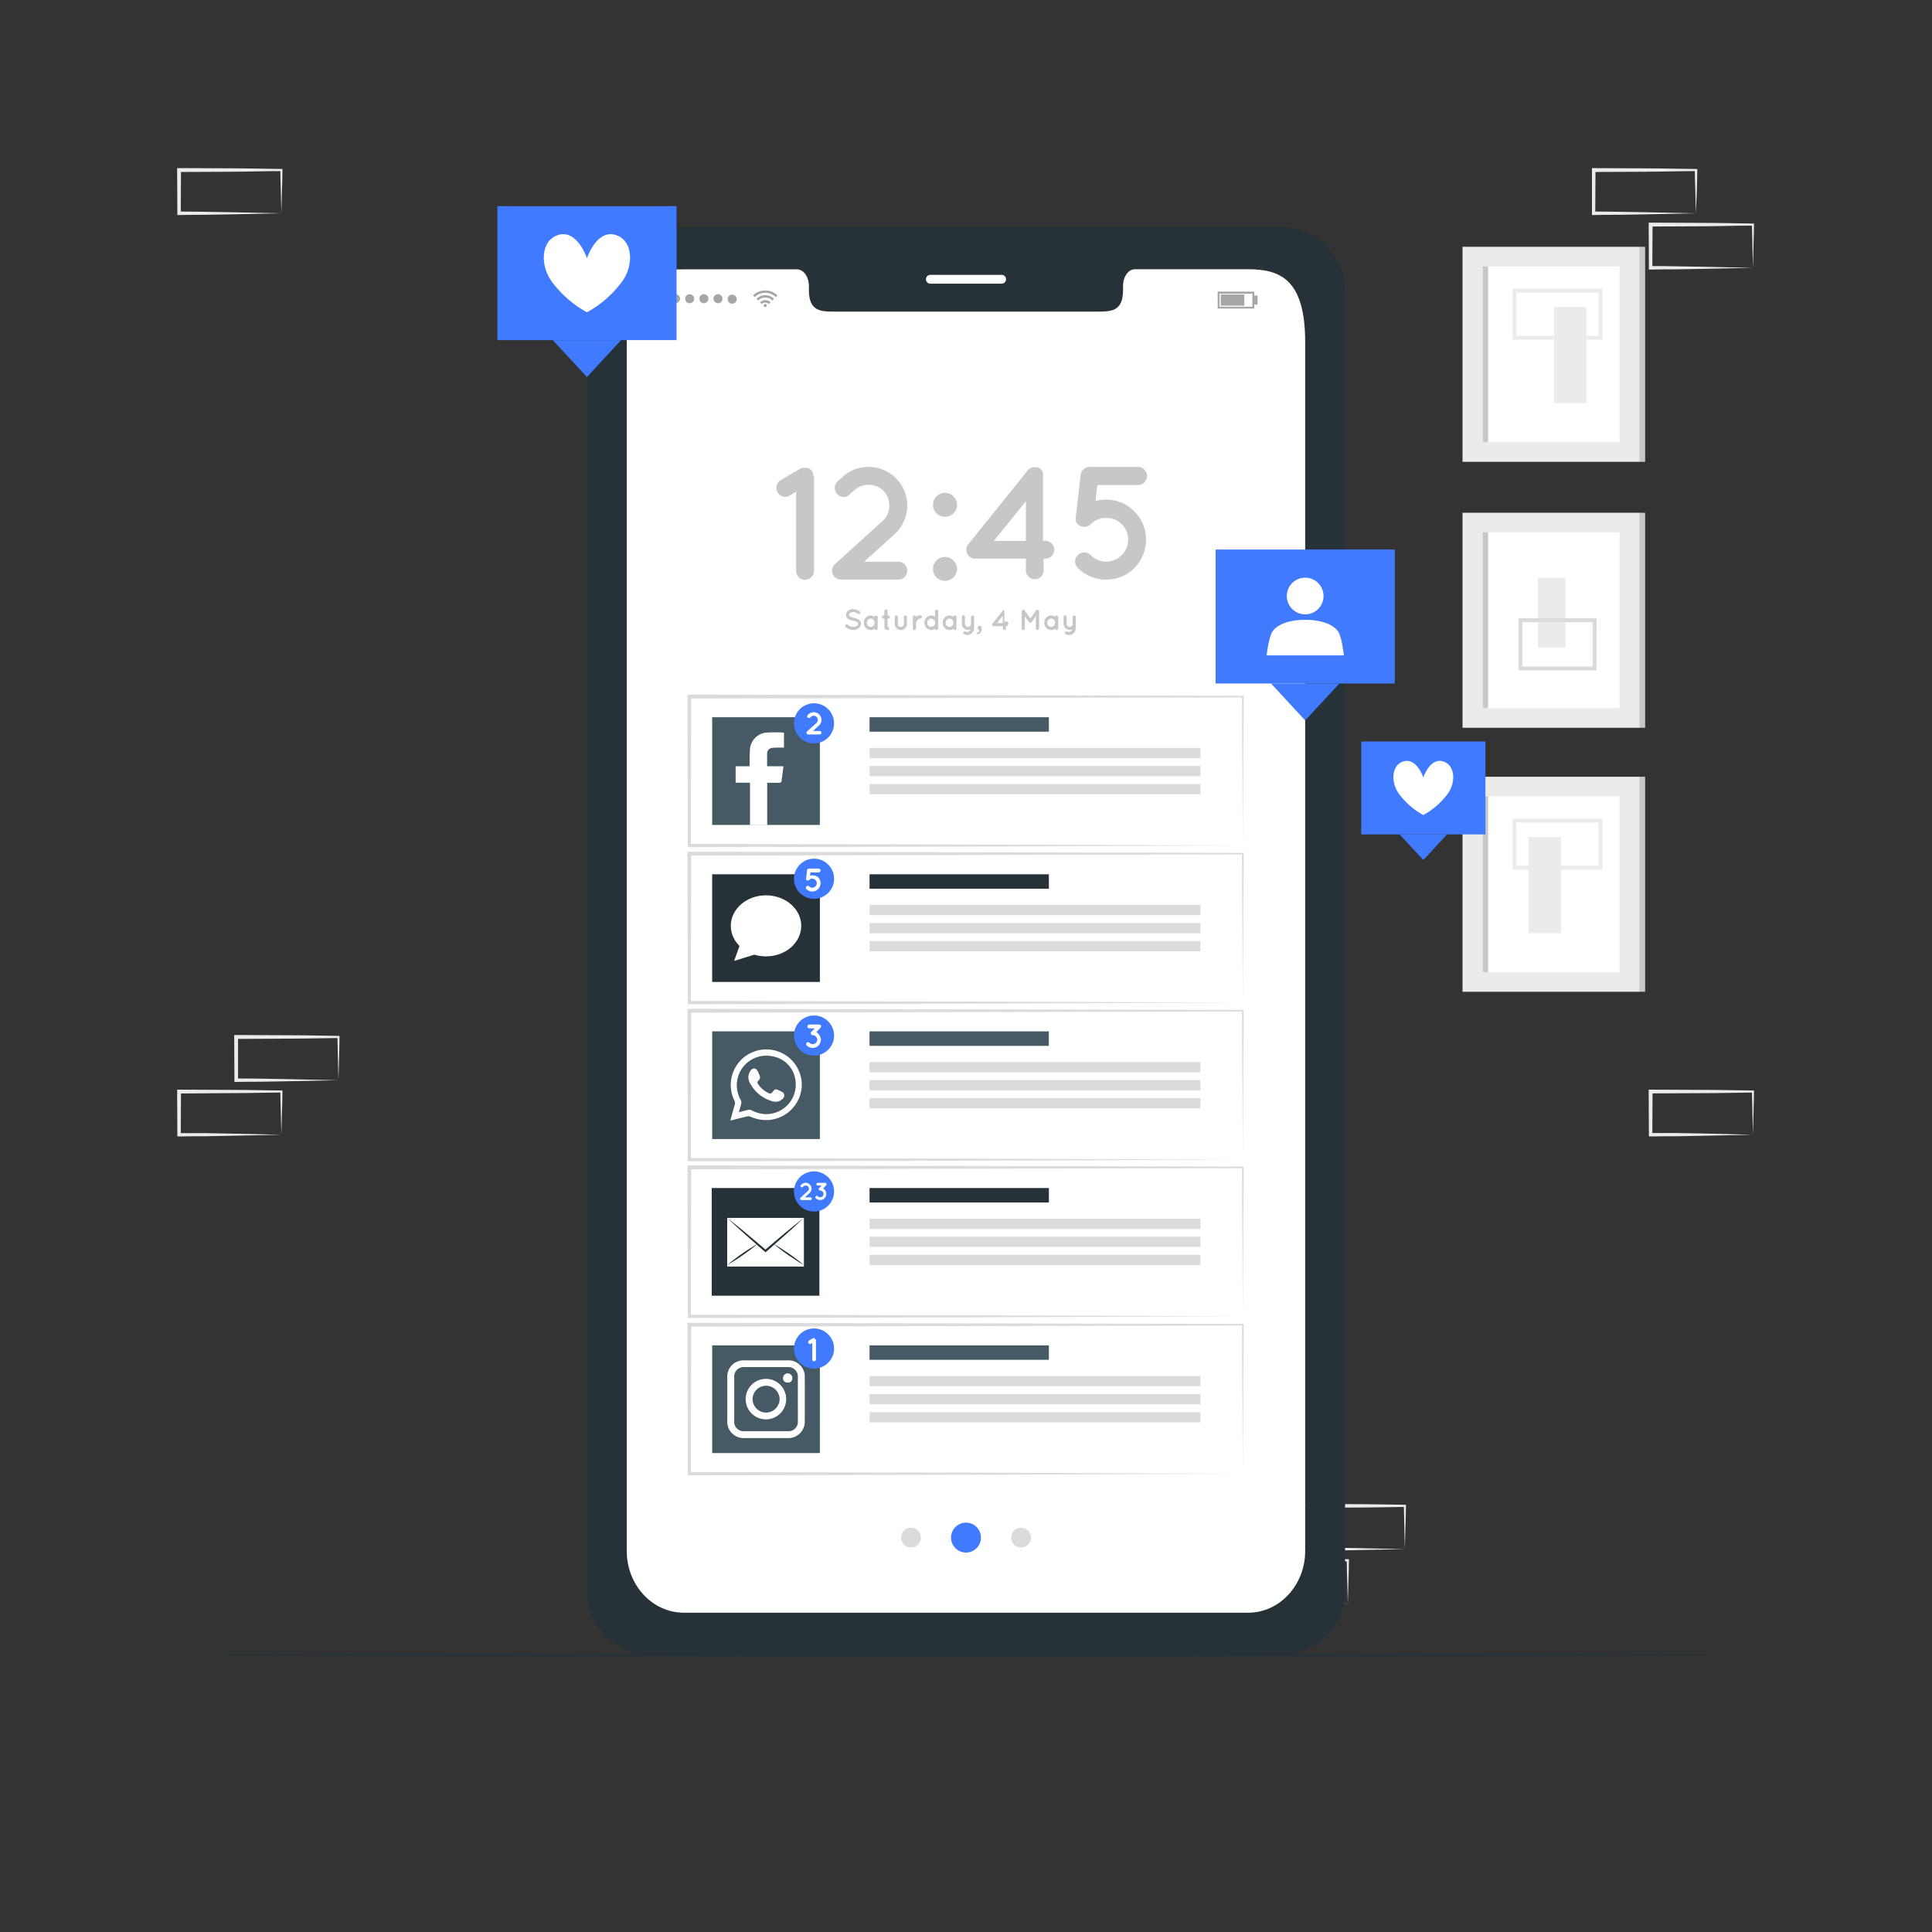 <svg xmlns="http://www.w3.org/2000/svg" viewBox="0 0 500 500"><rect x="0" y="0" width="500" height="500" fill="#333333" stroke="none"/><g id="freepik--background-complete--inject-185"><path d="M87.59,279.56l-13.12.27-6.66.12c-2.23,0-4.47,0-6.7.05h-.44v-.44l-.06-11.19v-.51h.5l13.24.06c4.42,0,8.83.11,13.24.16h.28v.27c0,1.89-.09,3.78-.13,5.65Zm0,0-.14-5.66c0-1.86-.11-3.7-.13-5.53l.27.27c-4.41.05-8.82.16-13.24.16l-13.24.07.5-.5,0,11.19-.45-.45c2.18,0,4.36,0,6.55.05l6.58.12Z" style="fill:#ebebeb"></path><path d="M72.82,293.67l-13.12.27-6.66.12c-2.23,0-4.47,0-6.7.05H45.9v-.44l-.06-11.19V282h.5l13.24.06c4.41,0,8.83.11,13.24.16h.28v.27c0,1.89-.08,3.78-.13,5.65Zm0,0L72.68,288c-.05-1.86-.11-3.7-.13-5.53l.27.27c-4.41.05-8.83.16-13.24.16L46.34,283l.5-.49-.05,11.19-.45-.45c2.18,0,4.36,0,6.55,0l6.58.12Z" style="fill:#ebebeb"></path><path d="M363.58,400.91l-13.12.27-6.66.12c-2.23,0-4.47,0-6.7.05h-.44v-.44l-.06-11.19v-.51h.5l13.24.06c4.42,0,8.83.11,13.24.16h.28v.27c0,1.89-.09,3.78-.14,5.65Zm0,0-.14-5.66c0-1.86-.11-3.7-.13-5.53l.27.27c-4.41.05-8.82.16-13.24.16l-13.24.07.5-.5-.05,11.19-.45-.45c2.18,0,4.36,0,6.55.05l6.58.12Z" style="fill:#ebebeb"></path><path d="M348.81,415l-13.12.27-6.67.12c-2.22,0-4.46,0-6.69,0h-.44V415l-.05-11.19v-.51h.5l13.24.06c4.41,0,8.83.11,13.24.16h.28v.27c0,1.89-.08,3.78-.13,5.65Zm0,0-.14-5.66c-.05-1.86-.11-3.7-.13-5.53l.27.27c-4.41,0-8.83.16-13.24.16l-13.24.07.5-.5L322.78,415l-.45-.45c2.18,0,4.36,0,6.55.05l6.57.12Z" style="fill:#ebebeb"></path><path d="M453.66,293.67l-13.13.27-6.66.12c-2.22,0-4.46,0-6.69.05h-.45v-.44l-.05-11.19V282h.5l13.24.06c4.41,0,8.83.11,13.24.16h.27v.27c0,1.89-.08,3.78-.13,5.65Zm0,0-.14-5.66c0-1.86-.12-3.7-.13-5.53l.27.27c-4.41.05-8.83.16-13.24.16l-13.24.06.5-.49-.06,11.19-.44-.45c2.18,0,4.36,0,6.54,0l6.58.12Z" style="fill:#ebebeb"></path><path d="M438.89,55.2l-13.13.28-6.66.11c-2.22,0-4.46,0-6.69.06H412V55.2l0-11.19v-.5h.51l13.24.06c4.41,0,8.82.12,13.24.17h.27V44c0,1.9-.09,3.79-.13,5.65Zm0,0-.14-5.65c-.05-1.87-.12-3.71-.14-5.54l.28.27c-4.42,0-8.83.16-13.24.17l-13.24.06.5-.5-.06,11.19-.44-.45c2.18,0,4.35,0,6.54.06l6.58.11Z" style="fill:#ebebeb"></path><path d="M453.66,69.31l-13.13.28-6.66.11c-2.22,0-4.46,0-6.69.06h-.45v-.45l-.05-11.19v-.5h.5l13.24.06c4.41,0,8.83.12,13.24.17h.27v.27c0,1.9-.08,3.79-.13,5.65Zm0,0-.14-5.65c0-1.87-.12-3.71-.13-5.54l.27.27c-4.41,0-8.83.16-13.24.17l-13.24.06.5-.5-.06,11.19-.44-.45c2.18,0,4.36,0,6.54.06l6.58.11Z" style="fill:#ebebeb"></path><path d="M72.82,55.2l-13.12.28L53,55.59c-2.23,0-4.47,0-6.7.06H45.9V55.2L45.84,44v-.5h.5l13.24.06c4.41,0,8.83.12,13.24.17h.28V44c0,1.9-.08,3.79-.13,5.65Zm0,0-.14-5.65c-.05-1.87-.11-3.71-.13-5.54l.27.27c-4.41,0-8.83.16-13.24.17l-13.24.06.5-.5L46.79,55.2l-.45-.45c2.18,0,4.36,0,6.55.06l6.58.11Z" style="fill:#ebebeb"></path><path d="M240.33,218.26l-13.12.27-6.66.12c-2.23,0-4.47,0-6.7,0h-.44v-.44l-.05-11.19v-.51h.5l13.24.06c4.41,0,8.83.11,13.24.16h.28v.27c0,1.89-.08,3.78-.13,5.65Zm0,0-.14-5.66c-.05-1.86-.11-3.7-.13-5.53l.27.27c-4.41,0-8.83.16-13.24.16l-13.24.07.5-.5,0,11.19-.45-.45c2.18,0,4.36,0,6.55.06L227,218Z" style="fill:#ebebeb"></path><rect x="378.5" y="63.87" width="45.88" height="55.65" style="fill:#ebebeb"></rect><rect x="383.74" y="68.95" width="35.4" height="45.49" style="fill:#fff"></rect><rect x="383.74" y="68.95" width="1.38" height="45.49" style="fill:#c7c7c7"></rect><rect x="424.38" y="63.87" width="1.38" height="55.65" style="fill:#c7c7c7"></rect><rect x="402.23" y="79.47" width="8.35" height="24.87" transform="translate(812.8 183.81) rotate(180)" style="fill:#ebebeb"></rect><path d="M414.71,87.91H391.46V74.72h23.25Zm-22.25-1h21.25V75.72H392.46Z" style="fill:#ebebeb"></path><rect x="378.5" y="201.02" width="45.88" height="55.65" style="fill:#ebebeb"></rect><rect x="383.74" y="206.1" width="35.4" height="45.49" style="fill:#fff"></rect><rect x="383.74" y="206.1" width="1.38" height="45.49" style="fill:#c7c7c7"></rect><rect x="424.38" y="201.02" width="1.38" height="55.65" style="fill:#c7c7c7"></rect><rect x="395.6" y="216.62" width="8.35" height="24.87" style="fill:#ebebeb"></rect><path d="M414.71,225.06H391.46V211.88h23.25Zm-22.25-1h21.25V212.88H392.46Z" style="fill:#ebebeb"></path><rect x="378.5" y="132.7" width="45.88" height="55.65" style="fill:#ebebeb"></rect><rect x="383.74" y="137.78" width="35.4" height="45.49" style="fill:#fff"></rect><rect x="383.74" y="137.78" width="1.38" height="45.49" style="fill:#c7c7c7"></rect><rect x="424.38" y="132.7" width="1.38" height="55.65" style="fill:#c7c7c7"></rect><rect x="398.01" y="149.54" width="7.15" height="18.08" style="fill:#ebebeb"></rect><path d="M413.19,173.49H393V160h20.21Zm-19.21-1h18.21V161H394Z" style="fill:#dbdbdb"></path></g><g id="freepik--Floor--inject-185"><polygon points="38.8 428.3 91.6 428.05 144.4 427.96 250 427.8 355.6 427.96 408.4 428.05 461.2 428.3 408.4 428.54 355.6 428.63 250 428.79 144.4 428.63 91.6 428.54 38.8 428.3" style="fill:#263238"></polygon></g><g id="freepik--Device--inject-185"><path d="M331.58,58.78H168.4a16.66,16.66,0,0,0-16.5,16.81V411.48a16.66,16.66,0,0,0,16.5,16.81H331.58a16.68,16.68,0,0,0,16.52-16.81V75.59A16.67,16.67,0,0,0,331.58,58.78Zm6.19,342.32c0,8.84-6.62,16-14.78,16H177c-8.18,0-14.8-7.15-14.8-16V88.32c0-18,6.62-18.89,14.8-18.89h29.25c1.7,0,3.09,1.93,3.09,4.33v1c0,5.61,3.07,5.63,6.83,5.63H283.8c3.8,0,6.85,0,6.85-5.63v-1c0-2.4,1.37-4.33,3.1-4.33H323c8.16,0,14.78,2.4,14.78,18.89Z" style="fill:#263238"></path><path d="M337.78,88.6V401.37c0,8.84-6.62,16-14.78,16H177c-8.18,0-14.8-7.15-14.8-16V88.6c0-18,6.62-18.89,14.8-18.89h29.25c1.7,0,3.09,1.93,3.09,4.32v1c0,5.6,3.07,5.62,6.83,5.62h67.62c3.8,0,6.85,0,6.85-5.62V74c0-2.39,1.37-4.32,3.1-4.32H323C331.16,69.71,337.78,72.1,337.78,88.6Z" style="fill:#fff"></path><path d="M259.22,73.41H240.77a1.14,1.14,0,0,1-1.14-1.14h0a1.14,1.14,0,0,1,1.14-1.14h18.45a1.14,1.14,0,0,1,1.14,1.14h0A1.14,1.14,0,0,1,259.22,73.41Z" style="fill:#fff"></path><g id="freepik--u5Zjqx--inject-185"><path d="M201.21,76.46l-.28.28-.16.16a3.85,3.85,0,0,0-5.45,0l-.15-.16a3.7,3.7,0,0,1-.28-.28h0l0,0,.36-.31a4.42,4.42,0,0,1,.82-.53,4.32,4.32,0,0,1,1.1-.37l.55-.07h.47l.38,0a4.29,4.29,0,0,1,1,.24,4.66,4.66,0,0,1,1.33.77l.3.27Z" style="fill:#a6a6a6"></path><path d="M196.22,77.79l-.45-.45a3.23,3.23,0,0,1,1.82-.91,3.19,3.19,0,0,1,2.73.91l-.45.44A2.55,2.55,0,0,0,198,77,2.49,2.49,0,0,0,196.22,77.79Z" style="fill:#a6a6a6"></path><path d="M199.42,78.23l-.44.45a1.32,1.32,0,0,0-1.87,0l-.45-.44A2,2,0,0,1,199.42,78.23Z" style="fill:#a6a6a6"></path><path d="M198.44,79.08a.4.4,0,1,1-.4-.4A.4.4,0,0,1,198.44,79.08Z" style="fill:#a6a6a6"></path></g><path d="M173.66,77.31a1.17,1.17,0,1,1,1.16,1.17A1.16,1.16,0,0,1,173.66,77.31Z" style="fill:#a6a6a6"></path><path d="M177.32,77.31a1.17,1.17,0,1,1,1.17,1.17A1.17,1.17,0,0,1,177.32,77.31Z" style="fill:#a6a6a6"></path><path d="M181,77.31a1.17,1.17,0,1,1,1.16,1.17A1.16,1.16,0,0,1,181,77.31Z" style="fill:#a6a6a6"></path><path d="M184.65,77.31a1.17,1.17,0,1,1,1.17,1.17A1.16,1.16,0,0,1,184.65,77.31Z" style="fill:#a6a6a6"></path><path d="M188.32,77.31a1.17,1.17,0,0,1,2.33,0,1.17,1.17,0,1,1-2.33,0Z" style="fill:#a6a6a6"></path><path d="M324.61,79.85h-9.48V75.46h9.48Zm-9-.48h8.5V76h-8.5Z" style="fill:#a6a6a6"></path><rect x="315.92" y="76.21" width="6.11" height="2.9" style="fill:#a6a6a6"></rect><rect x="324.61" y="76.48" width="0.84" height="2.35" style="fill:#a6a6a6"></rect><path d="M321.62,218.82l-71.51.28-71.73.15H178v-.43l-.07-38.54v-.5h.5l143.24.29h.21v.21Zm0,0-.2-38.54.2.21-143.24.29.5-.5-.08,38.54-.42-.42,71.51.15Z" style="fill:#dbdbdb"></path><path d="M321.62,259.47l-71.51.27-71.73.16H178v-.43l-.07-38.55v-.5h.5l143.24.3h.21v.2Zm0,0-.2-38.55.2.21-143.24.29.5-.5-.08,38.55-.42-.43,71.51.16Z" style="fill:#dbdbdb"></path><path d="M321.62,300.11l-71.51.28-71.73.15H178v-.43l-.07-38.54v-.5h.5l143.24.29h.21v.21Zm0,0-.2-38.54.2.2-143.24.3.5-.5-.08,38.54-.42-.42,71.51.15Z" style="fill:#dbdbdb"></path><path d="M321.62,340.66l-71.51.27-71.73.16H178v-.43l-.07-38.55v-.5h.5l143.24.29h.21v.2Zm0,0-.2-38.55.2.21-143.24.29.5-.5-.08,38.55-.42-.43,71.51.16Z" style="fill:#dbdbdb"></path><path d="M321.62,381.39l-71.51.27-71.73.16H178v-.43l-.07-38.55v-.5h.5l143.24.29h.21v.21Zm0,0-.2-38.55.2.21-143.24.29.5-.5-.08,38.55-.42-.43,71.51.15Z" style="fill:#dbdbdb"></path><rect x="184.31" y="348.18" width="27.87" height="27.87" style="fill:#455a64"></rect><path d="M208.27,356.58a4.21,4.21,0,0,0-4.42-4.52c-3.74,0-7.49,0-11.23,0a4.2,4.2,0,0,0-4.4,4.42c0,1.87,0,3.74,0,5.6s0,3.66,0,5.49a4.26,4.26,0,0,0,4.48,4.6c3.7,0,7.41,0,11.11,0a4.25,4.25,0,0,0,4.46-4.51C208.29,364,208.29,360.27,208.27,356.58Zm-1.79,11.12a2.44,2.44,0,0,1-2.68,2.69q-5.55,0-11.1,0a2.43,2.43,0,0,1-2.68-2.68c0-3.74,0-7.47,0-11.21a2.45,2.45,0,0,1,2.67-2.7q5.55,0,11.1,0a2.46,2.46,0,0,1,2.69,2.69c0,1.87,0,3.74,0,5.61S206.5,365.83,206.48,367.7Z" style="fill:#fff"></path><path d="M198.26,356.85a5.24,5.24,0,1,0,5.2,5.32A5.24,5.24,0,0,0,198.26,356.85Zm-.07,8.73a3.53,3.53,0,0,1-3.43-3.45,3.49,3.49,0,0,1,7,0A3.54,3.54,0,0,1,198.19,365.58Z" style="fill:#fff"></path><path d="M205.05,356.73a1.08,1.08,0,0,1-1.25,1.08,1.1,1.1,0,0,1-1.14-1.3,1.2,1.2,0,1,1,2.39.22Z" style="fill:#fff"></path><path d="M215.86,349a5.19,5.19,0,1,1-5.19-5.19A5.2,5.2,0,0,1,215.86,349Z" style="fill:#407BFF"></path><path d="M211.17,346.71v5.11a.48.48,0,0,1-.48.47.47.47,0,0,1-.48-.47v-4.26l-.35.2a.42.42,0,0,1-.24.07.49.49,0,0,1-.25-.89l1.07-.64h0s0,0,0,0h.28s0,0,.05,0h0a.06.06,0,0,0,.05,0l0,0,0,0,0,0,0,0,0,0v0s0,0,0,.05,0,0,0,0v0s0,.05,0,.06Z" style="fill:#fff"></path><rect x="184.31" y="226.26" width="27.87" height="27.87" style="fill:#263238"></rect><path d="M207.36,239.61c0,4.36-4.08,7.9-9.12,7.9s-9.11-3.54-9.11-7.9,4.08-7.9,9.11-7.9S207.36,235.25,207.36,239.61Z" style="fill:#fff"></path><polygon points="191.64 244.08 190 248.68 195.8 246.88 191.64 244.08" style="fill:#fff"></polygon><path d="M215.86,227.42a5.19,5.19,0,1,1-5.19-5.19A5.19,5.19,0,0,1,215.86,227.42Z" style="fill:#407BFF"></path><path d="M211.73,227.05a2.13,2.13,0,0,1,.63,1.52,2.16,2.16,0,0,1-.63,1.51,2.11,2.11,0,0,1-1.52.64h0a2.09,2.09,0,0,1-1.51-.64.47.47,0,0,1,0-.69.49.49,0,0,1,.69,0,1.16,1.16,0,0,0,.83.35,1.14,1.14,0,0,0,.82-.35,1.15,1.15,0,0,0,.35-.82,1.18,1.18,0,0,0-1.17-1.17,1.18,1.18,0,0,0-.83.34.49.49,0,0,1-.69,0l-.09-.11s0,0,0,0a.05.05,0,0,0,0,0,.35.35,0,0,0,0-.06s0,0,0,0a.38.38,0,0,1,0-.15l.26-2.24a.48.48,0,0,1,.22-.34l0,0,0,0a.54.54,0,0,1,.22-.05h2.56a.49.49,0,0,1,.49.49.5.5,0,0,1-.49.49h-2.13l-.11.85a2.3,2.3,0,0,1,.58-.07A2.1,2.1,0,0,1,211.73,227.05Z" style="fill:#fff"></path><rect x="184.19" y="307.46" width="27.87" height="27.87" style="fill:#263238"></rect><rect x="188.2" y="315.19" width="19.85" height="12.59" style="fill:#fff"></rect><path d="M208.05,315.19c-.8.77-1.61,1.5-2.42,2.25l-2.45,2.21-2.58,2.27-.07.07-2.29,2-.11.09L198,324l-2.29-2-.08-.07-2.57-2.27-2.45-2.21c-.81-.75-1.63-1.48-2.43-2.25.85.66,1.69,1.35,2.54,2s1.68,1.37,2.51,2.07,1.86,1.55,2.79,2.34h0l2.08,1.77,2.08-1.77h0c.92-.79,1.85-1.57,2.78-2.35l2.52-2.06C206.36,316.54,207.2,315.85,208.05,315.19Z" style="fill:#263238"></path><path d="M196.07,321.91l0,0-.32.27c-.5.42-1,.82-1.52,1.21s-1.28.95-1.93,1.4-1.31.9-2,1.33-1.35.85-2.05,1.24c.6-.53,1.23-1,1.86-1.5s1.28-.95,1.93-1.41,1.31-.9,2-1.33,1.08-.68,1.63-1l.39-.22Z" style="fill:#263238"></path><path d="M208,327.38c-.7-.39-1.38-.81-2-1.24s-1.33-.88-2-1.33-1.3-.92-1.93-1.4-1-.79-1.52-1.21l-.32-.27,0,0,0,0c.13.07.26.14.38.22.56.31,1.1.65,1.63,1,.68.43,1.33.88,2,1.33s1.3.92,1.93,1.41S207.4,326.85,208,327.38Z" style="fill:#263238"></path><path d="M215.86,308.35a5.19,5.19,0,1,1-5.19-5.19A5.19,5.19,0,0,1,215.86,308.35Z" style="fill:#407BFF"></path><path d="M210.07,310.22a.35.35,0,0,1-.35.35h-2.28a.31.31,0,0,1-.26-.11.35.35,0,0,1,0-.5l1.89-1.71a.81.81,0,0,0,.27-.62.82.82,0,0,0-.21-.55.81.81,0,0,0-.62-.27.84.84,0,0,0-.55.21l-.2.18a.35.35,0,1,1-.47-.53l.19-.17a1.52,1.52,0,0,1,1-.4,1.54,1.54,0,0,1,1.14.5,1.53,1.53,0,0,1-.11,2.17l-1.21,1.09h1.37A.36.36,0,0,1,210.07,310.22Z" style="fill:#fff"></path><path d="M213.38,307.86a1.55,1.55,0,0,1,.46,1.12,1.58,1.58,0,0,1-.46,1.12,1.58,1.58,0,0,1-2.25,0,.36.36,0,0,1,.51-.51.85.85,0,0,0,.61.25.88.88,0,0,0,.62-.25.85.85,0,0,0,.25-.61.84.84,0,0,0-.25-.61.91.91,0,0,0-.61-.26A.31.31,0,0,1,212,308h0a.35.35,0,0,1,0-.51l.65-.67h-1a.36.36,0,0,1-.36-.36.36.36,0,0,1,.36-.36h1.89a.36.36,0,0,1,.36.36.47.47,0,0,1,0,.17.22.22,0,0,1-.07.09l-.8.83A1.42,1.42,0,0,1,213.38,307.86Z" style="fill:#fff"></path><rect x="184.31" y="185.62" width="27.87" height="27.87" style="fill:#455a64"></rect><path d="M194.1,202.56h-3.72V198.3H194c0-.33,0-.58,0-.83,0-1.12,0-2.25.08-3.36a4.69,4.69,0,0,1,4.16-4.51,34.26,34.26,0,0,1,4.65,0v3.88h-1.68a9.3,9.3,0,0,0-1.5.1,1.41,1.41,0,0,0-1.18,1.35c0,1.09,0,2.19,0,3.37h4.23c-.17,1.39-.33,2.69-.53,4,0,.12-.34.28-.53.29-1,0-2,0-3.15,0v10.94H194.1Z" style="fill:#fff"></path><path d="M215.86,187.2a5.19,5.19,0,1,1-5.19-5.19A5.19,5.19,0,0,1,215.86,187.2Z" style="fill:#407BFF"></path><path d="M212.59,189.63a.44.44,0,0,1-.46.45H209.2a.45.45,0,0,1-.33-.14.46.46,0,0,1,0-.65l2.44-2.2a1,1,0,0,0,.34-.79,1.08,1.08,0,0,0-.27-.72,1,1,0,0,0-.79-.35,1.08,1.08,0,0,0-.71.28l-.26.23a.46.46,0,0,1-.61-.68l.26-.23a2,2,0,0,1,1.32-.51,2,2,0,0,1,2,2,2,2,0,0,1-.65,1.46l-1.56,1.41h1.75A.46.46,0,0,1,212.59,189.63Z" style="fill:#fff"></path><rect x="184.31" y="266.91" width="27.87" height="27.87" style="fill:#455a64"></rect><path d="M189,290c.4-1.43.75-2.75,1.14-4.07a1.41,1.41,0,0,0-.11-1.17A9.19,9.19,0,1,1,207.5,281a9.27,9.27,0,0,1-8.7,8.86,9.88,9.88,0,0,1-4.55-.86,1.39,1.39,0,0,0-.88-.07C192,289.25,190.53,289.63,189,290Zm2.23-2.16c.91-.23,1.68-.46,2.46-.62a1.33,1.33,0,0,1,.81.11,8.08,8.08,0,0,0,3.7,1,7.65,7.65,0,0,0,7.64-8.92,7.15,7.15,0,0,0-5.75-6,7.65,7.65,0,0,0-8.37,11.29,1.37,1.37,0,0,1,.12.89C191.67,286.32,191.44,287,191.21,287.87Z" style="fill:#fff"></path><path d="M194.25,277.07c.63-.84,1.46-.68,1.9.25.17.37.21.49.38.9a1.11,1.11,0,0,1-.26,1.45.59.59,0,0,0-.07.89,6.53,6.53,0,0,0,2.79,2.36.61.61,0,0,0,.84-.19c.81-1,.82-1,2-.42l.39.19a1.07,1.07,0,0,1,.3,1.9,2.57,2.57,0,0,1-2.57.62,9.34,9.34,0,0,1-5.58-4.24,3.61,3.61,0,0,1-.7-2.08A3.07,3.07,0,0,1,194.25,277.07Z" style="fill:#fff"></path><path d="M215.86,268a5.19,5.19,0,1,1-5.19-5.19A5.2,5.2,0,0,1,215.86,268Z" style="fill:#407BFF"></path><path d="M211.81,267.59a2.12,2.12,0,0,1,0,3,2.14,2.14,0,0,1-3,0,.49.49,0,1,1,.69-.69,1.16,1.16,0,0,0,.82.33,1.16,1.16,0,0,0,1.18-1.16,1.12,1.12,0,0,0-.35-.82,1.14,1.14,0,0,0-.82-.35.42.42,0,0,1-.36-.16h0a.49.49,0,0,1,0-.69l.88-.9h-1.4a.49.49,0,1,1,0-1H212a.48.48,0,0,1,.5.48.45.45,0,0,1-.07.23.36.36,0,0,1-.08.12l-1.09,1.13A1.92,1.92,0,0,1,211.81,267.59Z" style="fill:#fff"></path><rect x="225.04" y="185.62" width="46.41" height="3.74" style="fill:#455a64"></rect><rect x="225.04" y="193.56" width="85.63" height="2.64" style="fill:#dbdbdb"></rect><rect x="225.04" y="198.23" width="85.63" height="2.64" style="fill:#dbdbdb"></rect><rect x="225.04" y="202.91" width="85.63" height="2.64" style="fill:#dbdbdb"></rect><rect x="225.04" y="226.26" width="46.41" height="3.74" style="fill:#263238"></rect><rect x="225.04" y="234.2" width="85.63" height="2.64" style="fill:#dbdbdb"></rect><rect x="225.04" y="238.88" width="85.63" height="2.64" style="fill:#dbdbdb"></rect><rect x="225.04" y="243.55" width="85.63" height="2.64" style="fill:#dbdbdb"></rect><rect x="225.03" y="266.92" width="46.41" height="3.74" style="fill:#455a64"></rect><rect x="225.03" y="274.86" width="85.63" height="2.64" style="fill:#dbdbdb"></rect><rect x="225.03" y="279.53" width="85.63" height="2.64" style="fill:#dbdbdb"></rect><rect x="225.03" y="284.21" width="85.63" height="2.64" style="fill:#dbdbdb"></rect><rect x="225.04" y="307.46" width="46.41" height="3.74" style="fill:#263238"></rect><rect x="225.04" y="315.39" width="85.63" height="2.64" style="fill:#dbdbdb"></rect><rect x="225.04" y="320.07" width="85.63" height="2.64" style="fill:#dbdbdb"></rect><rect x="225.04" y="324.74" width="85.63" height="2.64" style="fill:#dbdbdb"></rect><rect x="225.04" y="348.18" width="46.41" height="3.74" style="fill:#455a64"></rect><rect x="225.04" y="356.12" width="85.63" height="2.64" style="fill:#dbdbdb"></rect><rect x="225.04" y="360.79" width="85.63" height="2.64" style="fill:#dbdbdb"></rect><rect x="225.04" y="365.47" width="85.63" height="2.64" style="fill:#dbdbdb"></rect><path d="M238.31,397.93a2.56,2.56,0,1,1-2.55-2.56A2.55,2.55,0,0,1,238.31,397.93Z" style="fill:#dbdbdb"></path><circle cx="250" cy="397.93" r="3.87" style="fill:#407BFF"></circle><path d="M266.8,397.93a2.56,2.56,0,1,1-2.56-2.56A2.56,2.56,0,0,1,266.8,397.93Z" style="fill:#dbdbdb"></path><path d="M210.66,123.16v24.59a2.32,2.32,0,0,1-2.33,2.29,2.26,2.26,0,0,1-2.29-2.29v-20.5l-1.67,1a2.07,2.07,0,0,1-1.17.33,2.33,2.33,0,0,1-1.2-4.29l5.12-3s.13,0,.17-.08.12-.08.21-.12.16,0,.25,0a.24.24,0,0,1,.16,0,.75.75,0,0,1,.29,0h.46a.27.27,0,0,0,.17,0,.4.4,0,0,1,.25.09.28.28,0,0,1,.17,0c.12.08.16.12.25.12a.56.56,0,0,0,.16.13s.13.08.17.12.12.13.17.17a.5.5,0,0,1,.12.17l.17.16,0,.09s0,.08,0,.12a.46.46,0,0,1,.08.21c.05.08.05.17.09.21s0,.16,0,.21a.37.37,0,0,0,.08.29Z" style="fill:#c7c7c7"></path><path d="M234.79,147.75A2.26,2.26,0,0,1,232.5,150H217.66a2.26,2.26,0,0,1-1.71-.75,2.3,2.3,0,0,1,.13-3.25l12.33-11.17a5.21,5.21,0,0,0,1.75-4,5.37,5.37,0,0,0-1.37-3.62,5.27,5.27,0,0,0-4-1.75,5.48,5.48,0,0,0-3.63,1.37L219.87,128a2.27,2.27,0,0,1-3.25-.17,2.31,2.31,0,0,1,.17-3.25l1.29-1.17a9.84,9.84,0,0,1,6.71-2.58,10.06,10.06,0,0,1,7.42,3.29,9.86,9.86,0,0,1,2.58,6.71,10.06,10.06,0,0,1-3.29,7.42l-7.88,7.13h8.88A2.29,2.29,0,0,1,234.79,147.75Z" style="fill:#c7c7c7"></path><path d="M244.54,127.54a3.15,3.15,0,0,1,3.13,3.12,3.12,3.12,0,0,1-3.13,3.09,3.08,3.08,0,0,1-3.08-3.09A3.11,3.11,0,0,1,244.54,127.54Zm0,16.58a3.15,3.15,0,0,1,3.13,3.13,3.11,3.11,0,0,1-3.13,3.08,3.07,3.07,0,0,1-3.08-3.08A3.11,3.11,0,0,1,244.54,144.12Z" style="fill:#c7c7c7"></path><path d="M272.84,142.29a2.3,2.3,0,0,1-2.34,2.29h-.41v3.17a2.3,2.3,0,0,1-4.59,0v-3.17H252.38a2,2,0,0,1-1.42-.5,2.24,2.24,0,0,1-.38-3.21L266,121.7s0,0,.08-.08a.4.4,0,0,0,.13-.17.48.48,0,0,0,.21-.12,1.83,1.83,0,0,0,.16-.13.49.49,0,0,1,.25-.08c.05-.08.09-.12.17-.12s.13,0,.25-.09a.27.27,0,0,0,.17,0h.71a.38.38,0,0,0,.21,0s.16,0,.25.09.12,0,.16,0,.17.12.21.16l.21.13a0,0,0,0,1,0,0s.13,0,.13.08l.16.17s.09.13.13.17a1,1,0,0,1,.16.21.33.33,0,0,0,.09.16,2.5,2.5,0,0,1,.08.25s0,.13,0,.17a.45.45,0,0,1,0,.25c0,.08,0,.12,0,.21v17h.41A2.33,2.33,0,0,1,272.84,142.29Zm-7.34-12.58L257.21,140h8.29Z" style="fill:#c7c7c7"></path><path d="M293.59,132.37a10.23,10.23,0,0,1,3,7.34,10.36,10.36,0,0,1-3,7.29,10.2,10.2,0,0,1-7.3,3h-.08a10.11,10.11,0,0,1-7.25-3,2.28,2.28,0,0,1,0-3.33,2.35,2.35,0,0,1,3.33,0,5.6,5.6,0,0,0,8,0,5.66,5.66,0,0,0,1.67-4,5.42,5.42,0,0,0-1.67-4,5.36,5.36,0,0,0-4-1.63,5.54,5.54,0,0,0-4,1.63,2.37,2.37,0,0,1-3.33,0c-.17-.17-.29-.38-.46-.55,0-.08,0-.12,0-.12a.33.33,0,0,0-.08-.21c0-.12,0-.21,0-.29s0,0,0-.08a2.11,2.11,0,0,1,0-.71l1.25-10.8a2.52,2.52,0,0,1,1-1.66c.08,0,.12,0,.16-.09s.09,0,.13-.08a2.24,2.24,0,0,1,1.08-.25h12.29a2.36,2.36,0,1,1,0,4.71H284l-.5,4.13a10.77,10.77,0,0,1,2.79-.38A10.2,10.2,0,0,1,293.59,132.37Z" style="fill:#c7c7c7"></path><path d="M218.84,161.74a.4.4,0,0,1,.55-.06,2.4,2.4,0,0,0,1.44.58,1.57,1.57,0,0,0,.94-.28.66.66,0,0,0,.33-.54.4.4,0,0,0-.07-.24.7.7,0,0,0-.23-.22,2.71,2.71,0,0,0-1-.36h0a4.51,4.51,0,0,1-1-.29,1.75,1.75,0,0,1-.7-.59,1.18,1.18,0,0,1-.17-.62,1.42,1.42,0,0,1,.6-1.1,2.23,2.23,0,0,1,1.31-.4,3,3,0,0,1,1.64.6.4.4,0,0,1,.11.54.39.39,0,0,1-.54.11,2.21,2.21,0,0,0-1.21-.48,1.48,1.48,0,0,0-.85.26.59.59,0,0,0-.28.47.35.35,0,0,0,.05.21.75.75,0,0,0,.2.2,2.89,2.89,0,0,0,.94.33h0a4,4,0,0,1,1,.32,1.7,1.7,0,0,1,.75.62,1.17,1.17,0,0,1,.18.64,1.46,1.46,0,0,1-.64,1.17,2.37,2.37,0,0,1-1.4.43,3.27,3.27,0,0,1-1.93-.75A.41.41,0,0,1,218.84,161.74Z" style="fill:#c7c7c7"></path><path d="M227.14,161.17v1.48a.4.4,0,0,1-.4.4.41.41,0,0,1-.39-.33,1.69,1.69,0,0,1-1,.33,1.76,1.76,0,0,1-1.29-.55,2,2,0,0,1-.51-1.33,1.93,1.93,0,0,1,.51-1.33,1.73,1.73,0,0,1,2.29-.23.4.4,0,0,1,.39-.33.4.4,0,0,1,.4.41Zm-.8,0a1.12,1.12,0,0,0-.29-.78.94.94,0,0,0-.7-.3.89.89,0,0,0-.7.3,1.07,1.07,0,0,0-.29.78,1.11,1.11,0,0,0,.29.78.92.92,0,0,0,.7.29,1,1,0,0,0,.7-.29A1.15,1.15,0,0,0,226.34,161.17Z" style="fill:#c7c7c7"></path><path d="M230.31,159.69a.42.42,0,0,1-.42.42h-.19v2.1a.42.42,0,0,1,.42.42.41.41,0,0,1-.42.42.84.84,0,0,1-.83-.84v-2.1h-.22a.42.42,0,0,1-.42-.42.41.41,0,0,1,.42-.41h.22v-1.09a.42.42,0,1,1,.83,0v1.09h.19A.41.41,0,0,1,230.31,159.69Z" style="fill:#c7c7c7"></path><path d="M233.12,163.05a1.57,1.57,0,0,1-1.56-1.57v-1.8a.4.4,0,0,1,.8,0v1.8a.76.76,0,0,0,.76.77.79.79,0,0,0,.8-.77v-1.8a.39.39,0,0,1,.39-.4.41.41,0,0,1,.4.4v1.8A1.59,1.59,0,0,1,233.12,163.05Z" style="fill:#c7c7c7"></path><path d="M238.57,159.68a.4.4,0,0,1-.4.4.71.71,0,0,0-.45.14,1.17,1.17,0,0,0-.34.36,1.87,1.87,0,0,0-.31.64v1.43a.41.41,0,0,1-.42.4.4.4,0,0,1-.4-.4v-3a.39.39,0,0,1,.4-.39.4.4,0,0,1,.42.39v0a1.06,1.06,0,0,1,.15-.15,1.62,1.62,0,0,1,.95-.29A.39.39,0,0,1,238.57,159.68Z" style="fill:#c7c7c7"></path><path d="M242.79,162.64a.41.41,0,0,1-.41.41.42.42,0,0,1-.4-.33,1.82,1.82,0,0,1-1,.33,1.89,1.89,0,0,1,0-3.77,1.73,1.73,0,0,1,1,.32v-1.42a.42.42,0,0,1,.42-.41.41.41,0,0,1,.41.41v3h0ZM241,160.1a.94.94,0,0,0-.71.31,1.07,1.07,0,0,0,0,1.51,1,1,0,0,0,1.41,0,1.1,1.1,0,0,0,0-1.51A.93.93,0,0,0,241,160.1Z" style="fill:#c7c7c7"></path><path d="M247.53,161.17v1.48a.4.4,0,0,1-.39.4.43.43,0,0,1-.4-.33,1.64,1.64,0,0,1-1,.33,1.74,1.74,0,0,1-1.28-.55,1.92,1.92,0,0,1-.51-1.33,1.88,1.88,0,0,1,.51-1.33,1.75,1.75,0,0,1,1.28-.56,1.71,1.71,0,0,1,1,.33.42.42,0,0,1,.4-.33.4.4,0,0,1,.39.41Zm-.79,0a1.12,1.12,0,0,0-.3-.78.94.94,0,0,0-.7-.3.91.91,0,0,0-.7.3,1.12,1.12,0,0,0-.29.78,1.15,1.15,0,0,0,.29.78.93.93,0,0,0,.7.29,1,1,0,0,0,.7-.29A1.16,1.16,0,0,0,246.74,161.17Z" style="fill:#c7c7c7"></path><path d="M252.09,159.68v2.85a1.78,1.78,0,0,1-2.58,1.61.39.39,0,0,1-.2-.53.42.42,0,0,1,.54-.17,1,1,0,0,0,.44.11,1,1,0,0,0,.94-.69,1.48,1.48,0,0,1-.72.18,1.58,1.58,0,0,1-1.57-1.58v-1.78a.4.4,0,1,1,.79,0v1.78a.78.78,0,0,0,1.56,0v-1.78a.38.38,0,0,1,.39-.4A.4.4,0,0,1,252.09,159.68Z" style="fill:#c7c7c7"></path><path d="M252.92,163.73a.67.67,0,0,0,.51-.68.55.55,0,0,1-.43-.51v-.06a.49.49,0,0,1,.51-.51c.34,0,.54.26.54.66v.09a1.47,1.47,0,0,1-.37,1.1,1.14,1.14,0,0,1-.7.32.21.21,0,0,1-.24-.21A.2.2,0,0,1,252.92,163.73Z" style="fill:#c7c7c7"></path><path d="M260.85,161.65a.41.41,0,0,1-.42.41h-.08v.57a.41.41,0,1,1-.82,0v-.57h-2.38a.38.38,0,0,1-.26-.09.4.4,0,0,1-.06-.58l2.79-3.47h0l0,0a.07.07,0,0,0,0,0l0,0h0a0,0,0,0,1,0,0h.31l0,0,0,0a0,0,0,0,1,0,0l0,0,0,0s0,0,0,0,0,0,0,0l0,0a.08.08,0,0,0,0,0s0,0,0,0a.07.07,0,0,1,0,0v3.1h.08A.42.42,0,0,1,260.85,161.65Zm-1.32-2.28-1.5,1.86h1.5Z" style="fill:#c7c7c7"></path><path d="M268.92,158.19v4.44a.43.43,0,0,1-.43.42.41.41,0,0,1-.41-.42v-3.17L267,161a.4.4,0,0,1-.33.17h0a.44.44,0,0,1-.35-.17l-1.07-1.51v3.17a.42.42,0,1,1-.84,0v-4.44a.42.42,0,0,1,.41-.42h0a.42.42,0,0,1,.33.17l1.5,2.09,1.5-2.09a.41.41,0,0,1,.34-.17h0A.44.44,0,0,1,268.92,158.19Z" style="fill:#c7c7c7"></path><path d="M273.85,161.17v1.48a.4.4,0,0,1-.4.4.43.43,0,0,1-.4-.33,1.64,1.64,0,0,1-1,.33,1.74,1.74,0,0,1-1.28-.55,2,2,0,0,1-.51-1.33,1.93,1.93,0,0,1,.51-1.33,1.75,1.75,0,0,1,1.28-.56,1.71,1.71,0,0,1,1,.33.42.42,0,0,1,.4-.33.4.4,0,0,1,.4.41Zm-.8,0a1.12,1.12,0,0,0-.3-.78.92.92,0,0,0-.7-.3.91.91,0,0,0-.7.3,1.12,1.12,0,0,0-.29.78,1.15,1.15,0,0,0,.29.78.93.93,0,0,0,.7.29,1,1,0,0,0,.7-.29A1.16,1.16,0,0,0,273.05,161.17Z" style="fill:#c7c7c7"></path><path d="M278.4,159.68v2.85a1.79,1.79,0,0,1-1.8,1.8,1.83,1.83,0,0,1-.78-.19.39.39,0,0,1-.2-.53.42.42,0,0,1,.54-.17,1,1,0,0,0,.44.11,1,1,0,0,0,.94-.69,1.48,1.48,0,0,1-.72.18,1.59,1.59,0,0,1-1.57-1.58v-1.78a.4.4,0,1,1,.79,0v1.78a.78.78,0,0,0,1.56,0v-1.78a.38.38,0,0,1,.39-.4A.4.4,0,0,1,278.4,159.68Z" style="fill:#c7c7c7"></path></g><g id="freepik--speech-bubbles--inject-185"><rect x="128.72" y="53.35" width="46.37" height="34.67" style="fill:#407BFF"></rect><polygon points="143.06 88.02 160.74 88.02 151.9 97.58 143.06 88.02" style="fill:#407BFF"></polygon><path d="M160.9,73a28.09,28.09,0,0,1-9,7.82,28.09,28.09,0,0,1-9-7.82c-3.17-4.19-3-10.75,1.52-12.17,5-1.58,7.48,6,7.48,6s2.5-7.6,7.48-6C163.9,62.27,164.07,68.79,160.9,73Z" style="fill:#fff"></path><rect x="314.6" y="142.22" width="46.37" height="34.67" style="fill:#407BFF"></rect><polygon points="328.94 176.89 346.63 176.89 337.78 186.44 328.94 176.89" style="fill:#407BFF"></polygon><path d="M342.53,154.24a4.75,4.75,0,1,1-4.75-4.74A4.75,4.75,0,0,1,342.53,154.24Z" style="fill:#fff"></path><path d="M347.8,169.61h-20s.54-4.77,1.52-6.2,3.56-3,8.49-3,7.52,1.61,8.49,3S347.8,169.61,347.8,169.61Z" style="fill:#fff"></path><rect x="352.28" y="191.9" width="32.15" height="24.04" style="fill:#407BFF"></rect><polygon points="362.22 215.94 374.49 215.94 368.35 222.57 362.22 215.94" style="fill:#407BFF"></polygon><path d="M374.6,205.52a19.47,19.47,0,0,1-6.25,5.41,19.5,19.5,0,0,1-6.24-5.41c-2.19-2.91-2.09-7.47,1.06-8.45,3.48-1.09,5.18,4.14,5.18,4.14s1.74-5.26,5.19-4.14C376.67,198.09,376.79,202.61,374.6,205.52Z" style="fill:#fff"></path></g></svg>